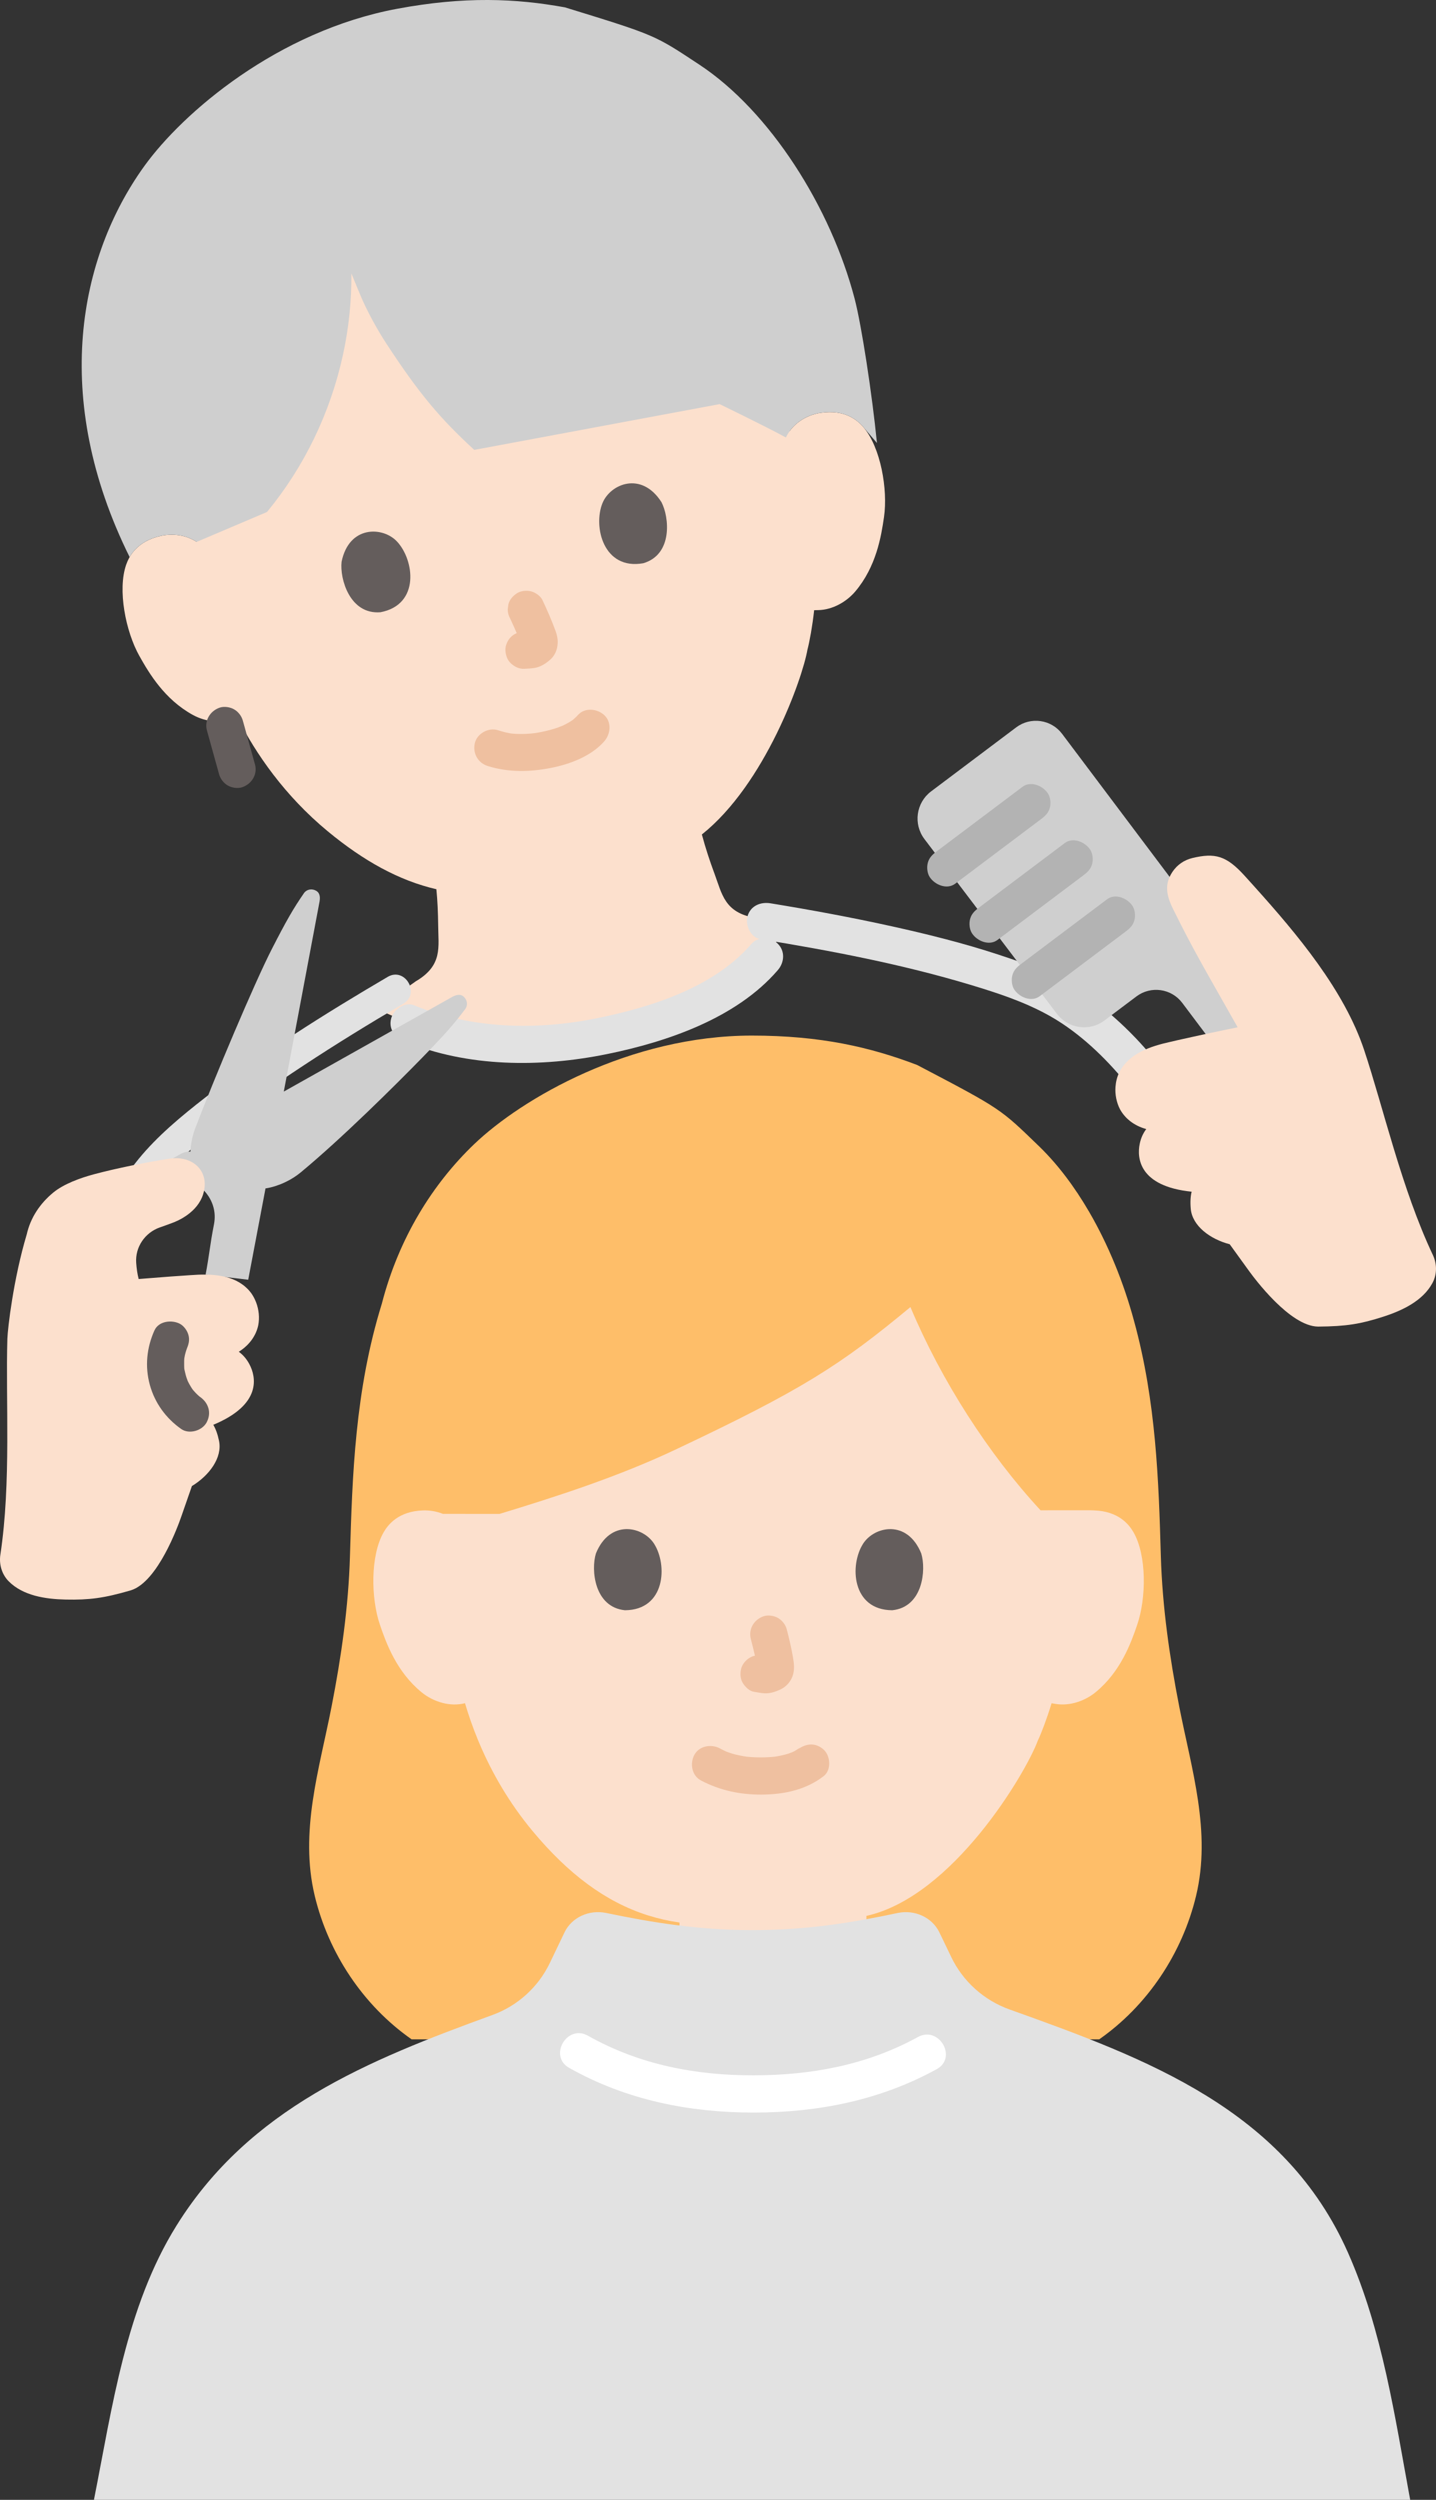 <?xml version="1.0" encoding="UTF-8"?><svg id="b" xmlns="http://www.w3.org/2000/svg" width="185.261" height="322.409" viewBox="0 0 185.261 322.409"><rect x="0" y="0" width="185.261" height="322.409" fill="#333333" stroke="none"/><defs><style>.d{fill:#fff;}.e{fill:#e2e2e2;}.f{fill:none;}.g{fill:#fce0cd;}.h{fill:#b3b3b3;}.i{fill:#efc0a0;}.j{fill:#645d5c;}.k{fill:#cfcfcf;}.l{fill:#febe69;}</style></defs><g id="c"><path class="g" d="M101.854,55.629c1.014-1.417,2.594-2.173,4.027-2.388,3.118-.469,4.749.961,5.5,1.839,2.241,2.621,3.178,8.046,2.666,11.606-.363,2.521-1.005,6.395-3.699,9.588-1.11,1.316-2.906,2.382-4.808,2.414,0,0-.183.003-.503.009-.225,2.041-.594,4.07-.863,5.071-.638,3.747-5.485,17.377-13.624,23.856.458,1.709,1.003,3.382,1.626,5.05.976,2.615,1.279,5.053,5.295,5.711.103.017,1.958.504,4.197,1.095l-3.015,3.935c-4.393,5.217-13.472,8.825-21.948,10.405-7.198,1.342-16.294,1.361-23.923-1.852,0,0-1.982-.875-4.164-1.84,2.576-1.832,4.926-3.509,5.031-3.572,3.508-2.061,2.896-4.441,2.881-7.236-.023-1.615-.08-3.096-.232-4.636-4.819-1.112-9.394-3.654-13.996-7.456-5.601-4.627-9.31-10.045-11.661-14.667-1.871.871-4.131.537-5.755-.353-3.664-2.008-5.659-5.39-6.906-7.611-1.761-3.136-2.842-8.534-1.696-11.787.384-1.09,1.39-3.011,4.467-3.698,1.414-.316,3.161-.18,4.617.776,0,0-15.072-37.816,28.484-47.371,43.556-9.556,48.002,33.109,48.002,33.109Z"/><path class="k" d="M61.719,57.924l31.119-5.803s5.935,2.869,8.551,4.303c.929-1.936,2.812-2.932,4.492-3.184,3.118-.469,4.749.961,5.5,1.839,0,0,.741.867,1.756,2.054-.626-6.313-1.993-15.214-2.875-18.59-3.087-11.823-10.939-24.204-20.034-30.203-5.798-3.824-5.553-3.766-17.336-7.389-6.354-1.155-12.947-1.442-21.651.181-15.417,2.875-27.657,13.375-32.659,20.34-8.348,11.623-12.071,29.76-1.858,50.378.593-1.027,1.736-2.224,4.028-2.736,1.414-.316,3.161-.18,4.617.776l9.072-3.854c4.827-5.833,8.187-12.852,9.8-20.246.754-3.455,1.127-6.992,1.09-10.529.644,1.575,1.123,2.723,1.123,2.723.858,2.058,2.172,4.463,3.392,6.33,4.262,6.52,6.964,9.683,11.339,13.709l.535-.1Z"/><path class="e" d="M50.023,125.987c-8.129,4.767-16.154,9.805-23.595,15.603-3.026,2.358-6.055,4.859-8.503,7.833-3.027,3.676-5.25,8.166-6.769,12.66-1.703,5.038-2.255,10.346-2.507,15.631-.123,2.573,3.878,2.567,4,0,.424-8.895,2.261-17.988,7.867-25.172,2.199-2.818,5.085-5.223,7.887-7.452,3.473-2.763,7.138-5.291,10.844-7.729,4.191-2.758,8.468-5.383,12.795-7.921,2.219-1.301.209-4.76-2.019-3.454h0Z"/><path class="i" d="M62.933,98.798c2.685.835,5.439.779,8.182.234,2.442-.485,5.137-1.496,6.834-3.414.831-.94.995-2.481,0-3.394-.91-.835-2.506-1.004-3.394,0-.202.229-.43.422-.652.629-.295.274.511-.354.153-.117-.08.053-.157.112-.237.166-.196.132-.397.255-.603.37-.237.133-.48.251-.726.367-.376.178-.118-.039.045-.015-.083-.012-.416.158-.497.187-.716.253-1.453.444-2.197.593-.196.039-.393.075-.59.108-.172.029-.526.077-.162.031-.411.052-.824.087-1.237.106-.62.029-1.243.018-1.861-.044-.097-.01-.538-.056-.101-.008.424.047.027,0-.071-.018-.21-.037-.418-.081-.626-.131-.331-.08-.657-.177-.982-.278-1.199-.373-2.671.441-2.952,1.676-.297,1.303.392,2.553,1.676,2.952h0Z"/><path class="i" d="M65.829,79.798c.323.684.629,1.377.924,2.074l-.242-.573c.261.619.591,1.281.709,1.946l-.086-.638c.016.117.02.228.008.345l.086-.638c-.012.066-.028.123-.052.186l.242-.573c-.017.039-.039.076-.064.111l.375-.486c-.053.064-.106.109-.171.162l.486-.375c-.162.123-.327.227-.513.308l.573-.242c-.147.057-.292.095-.448.117l.638-.086c-.23.025-.46.008-.69.019-.634.032-1.24.246-1.697.703-.416.416-.73,1.099-.703,1.697.028.621.232,1.264.703,1.697.456.419,1.059.735,1.697.703.459-.023.861-.032,1.329-.105.518-.081,1.029-.307,1.457-.608.472-.332.85-.632,1.145-1.136.273-.467.398-.983.416-1.521.018-.529-.107-1.054-.288-1.546-.497-1.346-1.075-2.667-1.687-3.964-.244-.516-.903-.957-1.434-1.103-.574-.158-1.339-.087-1.849.242-.512.33-.964.822-1.103,1.434l-.086.638c.001.433.111.837.328,1.211h0Z"/><path class="j" d="M44.069,72.453c-.25,2.176,1.046,6.833,5.02,6.509,5.147-.992,4.354-6.766,2.118-9.134-1.831-1.939-6.178-2.076-7.138,2.625Z"/><path class="j" d="M85.334,64.758c1.017,1.94,1.487,6.751-2.336,7.881-5.159.93-6.501-4.743-5.268-7.757,1.009-2.468,5.015-4.163,7.604-.124Z"/><path class="e" d="M98.117,121.129c9.1,1.484,18.222,3.224,27.06,5.88,3.552,1.068,7.078,2.223,10.295,4.042,3.758,2.126,7.09,5.309,9.807,8.637,3.03,3.71,5.167,8.067,7.093,12.423.524,1.186,2.255,1.463,3.284.861,1.222-.715,1.387-2.093.861-3.284-1.775-4.015-3.735-7.958-6.364-11.492-3.021-4.061-6.715-7.643-10.923-10.47-3.139-2.109-6.851-3.436-10.422-4.607-4.504-1.478-9.116-2.628-13.743-3.65-5.193-1.147-10.425-2.114-15.673-2.97-1.278-.208-2.583.332-2.952,1.676-.315,1.146.39,2.742,1.676,2.952h0Z"/><path class="e" d="M52.146,134.284c8.209,3.386,17.614,3.411,26.21,1.654,7.766-1.587,16.663-4.627,21.995-10.824.845-.982.965-2.429,0-3.394-.865-.865-2.545-.987-3.394,0-4.828,5.611-12.864,8.156-19.877,9.59-7.81,1.597-16.223,1.413-23.658-1.654-1.199-.494-2.639.535-2.952,1.676-.379,1.378.473,2.456,1.676,2.952h0Z"/><path class="j" d="M26.698,94.208c.523,1.885,1.046,3.77,1.569,5.655.162.582.581,1.129,1.103,1.434.514.301,1.273.429,1.849.242,1.235-.4,2.036-1.656,1.676-2.952-.523-1.885-1.046-3.77-1.569-5.655-.162-.582-.581-1.129-1.103-1.434-.514-.301-1.273-.429-1.849-.242-1.235.4-2.036,1.656-1.676,2.952h0Z"/><path class="k" d="M142.489,131.612l4.119-3.098c1.867-1.404,4.515-1.033,5.919.834,3.897,5.181,11.329,15.064,15.427,20.513,1.354,1.8,3.932,2.162,5.732.808l.096-.072c1.885-1.417,2.26-4.071.855-5.939l-37.61-50.009c-1.405-1.868-4.058-2.244-5.926-.839l-10.977,8.255c-1.941,1.46-2.326,4.22-.858,6.155l17.092,22.537c1.459,1.924,4.2,2.306,6.13.855Z"/><path class="h" d="M131.914,101.477c-3.703,2.785-7.407,5.57-11.11,8.355-.519.391-.923.783-1.103,1.434-.158.574-.087,1.339.242,1.849.638.989,2.211,1.668,3.284.861,3.703-2.785,7.407-5.57,11.11-8.355.519-.391.923-.783,1.103-1.434.158-.574.087-1.339-.242-1.849-.638-.989-2.211-1.668-3.284-.861h0Z"/><path class="h" d="M137.368,108.73c-3.703,2.785-7.407,5.57-11.11,8.355-.519.391-.923.783-1.103,1.434-.158.574-.087,1.339.242,1.849.638.989,2.211,1.668,3.284.861,3.703-2.785,7.407-5.57,11.11-8.355.519-.391.923-.783,1.103-1.434.158-.574.087-1.339-.242-1.849-.638-.989-2.211-1.668-3.284-.861h0Z"/><path class="h" d="M142.823,115.982c-3.703,2.785-7.407,5.57-11.11,8.355-.519.391-.923.783-1.103,1.434-.158.574-.087,1.339.242,1.849.638.989,2.211,1.668,3.284.861,3.703-2.785,7.407-5.57,11.11-8.355.519-.391.923-.783,1.103-1.434.158-.574.087-1.339-.242-1.849-.638-.989-2.211-1.668-3.284-.861h0Z"/><path class="g" d="M161.882,114.397c-.442-.491-.879-.975-1.312-1.451-2.359-2.6-3.828-2.981-6.734-2.285-1.066.255-1.959.869-2.571,1.777-1.065,1.581-.791,3.031.049,4.742,2.586,5.267,4.478,8.442,7.418,13.652l.938,1.661c-.706.144-1.412.288-1.412.288-2.215.452-6.929,1.497-7.202,1.574-2.65.579-5.452,1.515-6.662,3.971-.282.558-.438,1.213-.483,1.854-.07.997.129,2.002.579,2.876.59,1.082,1.677,2.085,3.392,2.563-.403.528-.694,1.156-.85,1.928-.362,1.789-.095,5.452,6.705,6.149-.141.559-.195,1.284-.116,2.195.193,2.22,2.51,3.929,5.027,4.582,1.342,1.854,2.438,3.372,2.438,3.372.739,1.024,5.318,7.198,8.951,7.248,3.691-.025,5.533-.348,8.413-1.274,2.485-.799,5.122-2.055,6.355-4.349.6-1.116.594-2.463.054-3.606-4.04-8.551-6.368-18.93-8.865-26.431-2.57-7.72-8.619-14.927-14.113-21.035Z"/><path class="k" d="M59.92,128.643c-.402-.466-.936-.402-1.529-.097-8.388,4.71-15.113,8.488-21.778,12.237,1.419-7.52,2.845-15.099,4.619-24.547.107-.669-.012-1.186-.588-1.423-.685-.276-1.214.051-1.434.384-1.319,1.919-2.178,3.363-4.167,7.254-2.231,4.365-7.365,16.531-9.857,23.065-.53,1.367-.806,3.229-.506,4.916.06.299.13.584.2.87.283.89.851,1.631,1.487,2.304.555.594.959,1.316,1.163,2.071.193.688.221,1.415.09,2.145-.559,2.857-.607,4.007-1.098,6.578l5.5.65c.804-4.242,1.536-8.103,2.232-11.779h.007c1.703-.264,3.373-1.105,4.503-2.038,5.392-4.46,12.286-11.322,15.71-14.826,3.052-3.133,4.149-4.405,5.544-6.266.249-.328.388-.926-.097-1.497Z"/><path class="k" d="M23.289,148.837c-2.719,1.531-5.442,3.057-8.163,4.586-1.095.615-1.555,2.207-.861,3.284.714,1.108,2.112,1.519,3.284.861,2.721-1.529,5.443-3.054,8.163-4.586,1.095-.616,1.556-2.206.861-3.284-.714-1.107-2.113-1.52-3.284-.861h0Z"/><path class="g" d="M.953,172.65c.04-1.315.78-7.718,2.494-13.442.489-2.166,1.716-3.994,3.43-5.405,1.358-1.118,3.508-1.888,5.207-2.345,2.973-.8,6.93-1.581,9.771-2.02,2.705-.418,4.758,1.216,4.543,3.629-.238,2.669-2.652,4.047-3.944,4.567-.438.176-1.119.417-1.838.67-1.919.674-3.188,2.536-3.046,4.565.048.683.141,1.391.321,2.089,2.421-.205,6.386-.494,6.642-.498,2.705-.206,5.657-.113,7.522,1.891.43.454.768,1.037.995,1.638.353.935.451,1.955.271,2.921-.254,1.205-1.008,2.479-2.513,3.429.537.39.996.908,1.367,1.603.86,1.61,1.656,5.196-4.658,7.815.296.495.555,1.174.741,2.07.452,2.182-1.276,4.484-3.5,5.832-.754,2.161-1.368,3.93-1.368,3.93-.414,1.194-3.028,8.422-6.494,9.512-3.543,1.035-5.4,1.255-8.425,1.195-2.61-.052-5.496-.498-7.336-2.342-.895-.897-1.276-2.189-1.087-3.439,1.415-9.351.667-19.962.905-27.864h0Z"/><path class="j" d="M25.801,180.157c-.077-.054-.398-.294-.069-.042.339.26-.007-.013-.057-.057-.146-.127-.286-.26-.42-.398s-.26-.284-.387-.43c-.303-.348.251.357.099.131-.06-.089-.125-.174-.185-.263-.227-.339-.427-.696-.599-1.066-.077-.165-.14-.474.063.158-.026-.082-.063-.161-.092-.242-.073-.202-.139-.408-.196-.616-.051-.187-.096-.376-.134-.566-.021-.106-.039-.212-.057-.318-.064-.366.04.254.034.254-.049.002-.045-1.123-.041-1.223.005-.107.011-.214.021-.321.009-.101.059-.501.001-.064-.059.447.042-.18.072-.313.048-.209.105-.416.172-.619.027-.082.057-.162.085-.243.155-.458-.242.538-.044.096.272-.607.426-1.182.242-1.849-.153-.557-.584-1.16-1.103-1.434-1.047-.553-2.736-.362-3.284.861-.999,2.229-1.244,4.642-.592,7.015.642,2.338,2.075,4.306,4.049,5.692,1.031.723,2.712.22,3.284-.861.65-1.23.239-2.512-.861-3.284h0Z"/><path class="l" d="M140.514,156.296c-1.899-3.263-4.089-6.171-6.507-8.503-4.997-4.821-4.769-4.72-15.688-10.442-6.035-2.301-12.463-3.791-21.318-3.791-15.682,0-29.64,8.079-35.834,14.009-5.291,5.066-9.704,12.031-11.912,20.593-3.462,11.156-3.805,22.215-4.106,32.538-.191,6.532-1.122,13.016-2.376,19.421-1.587,8.105-4.151,16.122-2.166,24.394,1.773,7.389,6.253,14.14,12.494,18.5h88.711c6.241-4.36,10.721-11.111,12.494-18.5,1.985-8.272-.579-16.289-2.166-24.394-1.254-6.405-2.185-12.889-2.376-19.421-.281-9.637-.599-19.915-3.454-30.315-1.342-4.978-3.322-9.836-5.797-14.09Z"/><path class="f" d="M119.766,137.92c-6.465-2.621-13.199-4.36-22.764-4.36-15.682,0-29.64,8.079-35.834,14.009-10.275,9.837-17.239,26.839-11.172,48.788"/><path class="f" d="M147.566,200.152c.554-6.332.85-15.48.6-18.996-.868-12.188-6.317-25.799-14.158-33.364-3.122-3.012-4.205-4.103-7.239-5.891"/><path class="g" d="M83.6,247.032c-5.55-1.756-10.333-5.424-14.834-10.811-3.091-3.699-5.299-7.588-6.862-11.24-.086-.202-.171-.403-.254-.604-.675-1.638-1.221-3.222-1.66-4.714-.948.245-1.934.206-2.86-.028-1.026-.259-1.979-.756-2.732-1.372-3.234-2.646-4.575-6.336-5.394-8.748-1.156-3.406-1.229-8.911.493-11.898.577-1.001,1.918-2.705,5.069-2.816.823-.029,1.725.105,2.58.447.265,0,.527,0,.781,0l6.529.002c7.146-2.179,15.178-4.746,22.649-8.273,16.371-7.728,21.292-10.888,30.352-18.402,3.964,9.439,10.066,18.954,16.788,26.211,1.449-.004,2.635-.005,2.635-.005.539,0,1.01,0,1.01,0h2.752l.521.018c3.151.111,4.492,1.816,5.069,2.816,1.723,2.987,1.65,8.492.493,11.898-.819,2.412-2.16,6.102-5.394,8.748-1.332,1.09-3.294,1.809-5.169,1.492,0,0-.18-.03-.496-.084-.595,1.966-1.33,3.892-1.778,4.827-1.515,4.113-10.94,20.117-22.108,22.599,0,0,0,.551,0,1.428-4.6.841-9.265,1.402-14.768,1.402-3.26,0-6.344-.221-9.35-.592.002-.847.002-1.381.002-1.381-1.403-.199-2.756-.507-4.067-.922Z"/><path class="i" d="M90.432,229.628c2.446,1.292,5.078,1.842,7.845,1.824,2.87-.019,5.708-.609,7.999-2.394.995-.775.875-2.591,0-3.394-1.055-.969-2.332-.827-3.394,0,.813-.633-.143.058-.408.197-.211.111-.778.267-.074.058-.22.065-.432.166-.651.237-.596.192-1.205.314-1.822.416.345-.057.195-.025-.063,0-.179.018-.358.033-.537.044-.431.028-.863.039-1.295.036-.387-.002-.774-.016-1.16-.042-.177-.012-.354-.026-.531-.044-.102-.01-.752-.131-.146-.013-.573-.112-1.141-.21-1.702-.378-.239-.071-.471-.157-.706-.237-.573-.196.451.221-.067-.023-.292-.138-.58-.281-.865-.432-1.11-.586-2.66-.318-3.284.861-.586,1.109-.324,2.658.861,3.284h0Z"/><path class="i" d="M96.867,211.393c.333,1.269.652,2.558.843,3.858l-.086-.638c.023.178.033.354.014.532l.086-.638c-.013.083-.031.16-.059.239l.242-.573c-.025.056-.05.103-.085.154l.375-.486c-.04.048-.077.085-.126.124l.486-.375c-.098.063-.2.113-.305.162l.573-.242c-.168.07-.335.122-.515.15l.638-.086c-.162.019-.321.018-.483,0l.638.086c-.182-.025-.361-.07-.543-.094-.319-.1-.638-.114-.957-.043-.319.014-.617.109-.892.285-.498.291-.973.862-1.103,1.434-.14.614-.11,1.304.242,1.849.312.484.835,1.022,1.434,1.103.452.061.891.175,1.352.195.725.032,1.394-.194,2.04-.492.807-.372,1.441-1.122,1.655-1.99.183-.739.107-1.355-.018-2.096-.21-1.243-.497-2.474-.817-3.693-.152-.579-.588-1.133-1.103-1.434s-1.273-.429-1.849-.242c-1.25.404-2.018,1.651-1.676,2.952h0Z"/><path class="j" d="M76.878,200.357c-.644,2.093-.224,6.909,3.742,7.319,5.242-.031,5.521-5.854,3.756-8.591-1.445-2.241-5.693-3.174-7.498,1.272Z"/><path class="j" d="M118.854,200.357c.644,2.093.225,6.909-3.741,7.319-5.242-.032-5.521-5.854-3.757-8.591,1.445-2.241,5.693-3.173,7.498,1.272Z"/><path class="e" d="M181.93,322.409c-1.98-10.73-3.58-21.85-8.02-31.87-8.16-18.43-25.83-25-43.65-31.37-3.31-1.18-6.02-3.61-7.54-6.77-.52-1.08-1.03-2.16-1.54-3.2-.93-1.91-3.17-2.94-5.36-2.48-5.99,1.27-11.7,2.21-18.81,2.21-6.73,0-12.71-.94-18.8-2.21-2.2-.46-4.44.56-5.37,2.48-.62,1.28-1.26,2.62-1.89,3.94-1.5,3.14-4.17,5.56-7.43,6.74-16.06,5.85-31.37,12.04-40.78,27.21-6.51,10.47-8.26,23.41-10.62,35.32"/><path class="d" d="M73.427,266.693c7.34,4.142,15.458,5.769,23.821,5.767,8.276-.002,16.295-1.585,23.601-5.599,2.708-1.488.289-5.634-2.423-4.145-6.577,3.613-13.743,4.928-21.179,4.943-7.521.016-14.793-1.384-21.399-5.112-2.694-1.52-5.116,2.625-2.423,4.145h0Z"/></g></svg>
